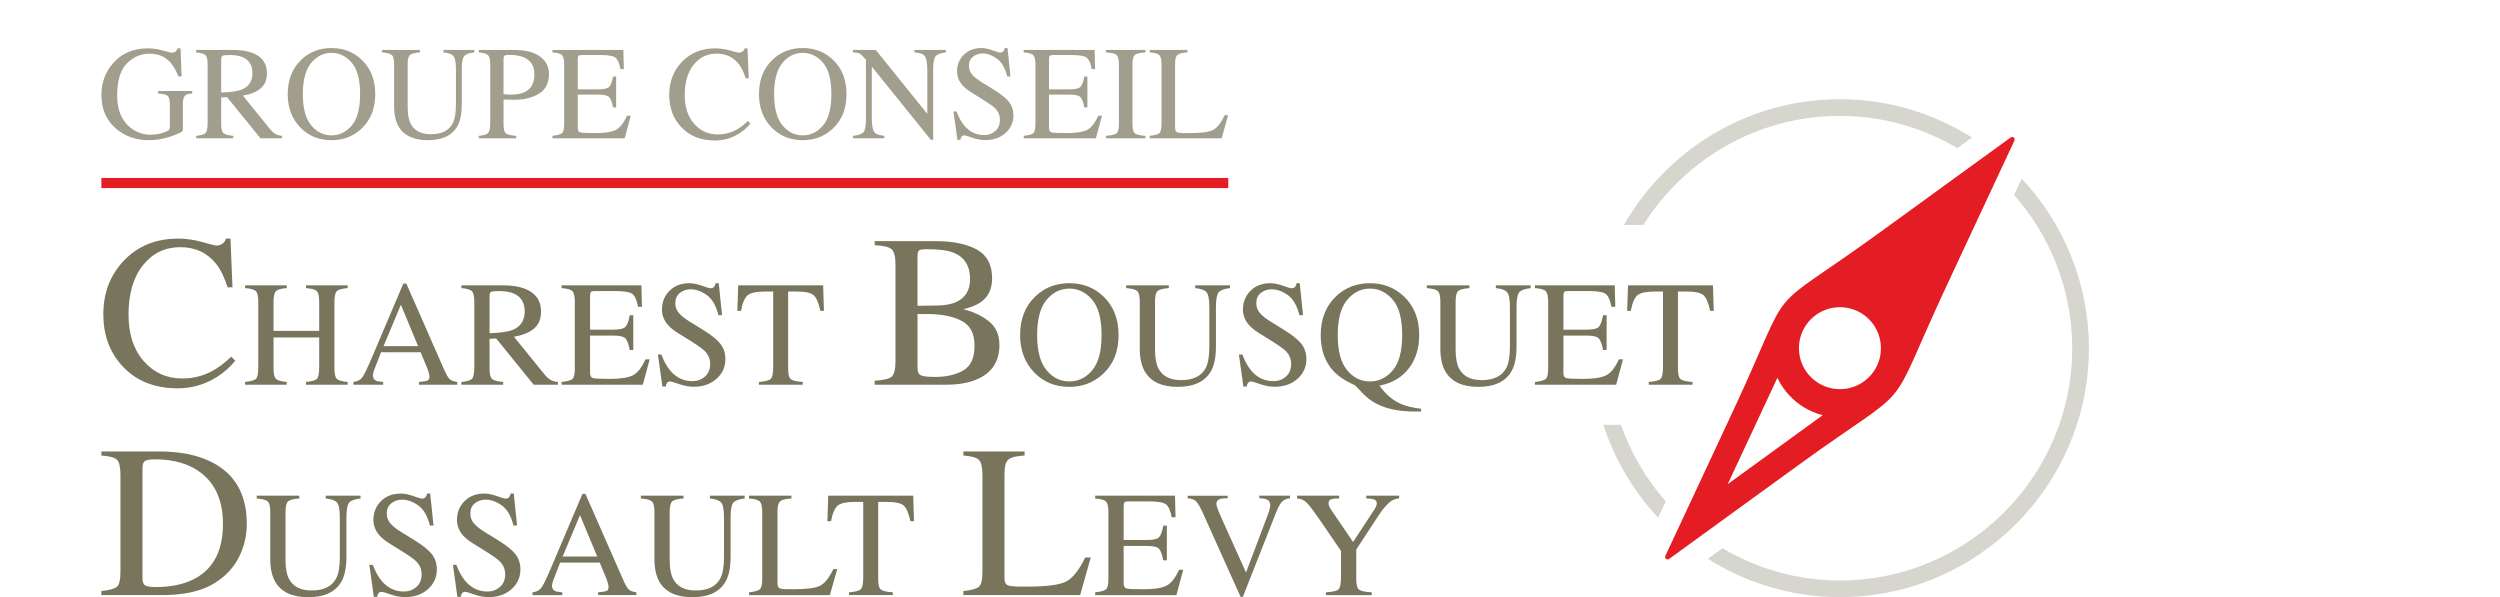 <?xml version="1.0" encoding="UTF-8"?><svg id="uuid-2813c095-673c-4b3f-8b9f-84721f10ad82" xmlns="http://www.w3.org/2000/svg" width="180" height="43" viewBox="0 0 180 43"><rect width="180" height="43" fill="none"/><g><g><path d="M11.728,3.637c.36,.103,.567,.155,.62,.155,.137,0,.236-.027,.293-.08s.107-.13,.148-.23h.211l.075,2.024h-.221c-.197-.466-.4-.814-.61-1.042-.379-.4-.872-.601-1.479-.601-.616,0-1.159,.234-1.627,.702s-.702,1.238-.702,2.313c0,.886,.234,1.578,.7,2.075s1.042,.747,1.728,.747c.116,0,.252-.011,.409-.033s.305-.056,.446-.103c.229-.075,.371-.14,.427-.194,.056-.055,.085-.135,.085-.242v-1.532c0-.371-.053-.602-.157-.694s-.335-.148-.688-.17v-.178h2.451v.178c-.238,.015-.396,.055-.474,.117-.131,.1-.197,.306-.197,.62v1.892c0,.113-.276,.263-.829,.451s-1.084,.282-1.594,.282c-.939,0-1.732-.274-2.376-.822-.71-.605-1.066-1.415-1.066-2.432,0-.896,.283-1.662,.85-2.301,.623-.704,1.45-1.057,2.479-1.057,.372,0,.738,.052,1.099,.155Z" fill="#a19e8d"/><path d="M14.123,9.779c.37-.034,.6-.106,.69-.215s.136-.363,.136-.762V4.638c0-.338-.05-.56-.153-.664s-.326-.171-.674-.2v-.178h2.662c.554,0,1.015,.07,1.385,.211,.701,.265,1.052,.755,1.052,1.467,0,.478-.156,.845-.467,1.102-.311,.256-.735,.425-1.27,.506l1.982,2.441c.122,.149,.244,.258,.366,.326s.278,.112,.47,.13v.178h-1.548l-2.405-2.963-.423,.023v1.896c0,.356,.054,.581,.162,.676s.344,.157,.707,.189v.178h-2.672v-.178Zm3.287-3.334c.511-.209,.765-.603,.765-1.181,0-.556-.229-.936-.686-1.139-.244-.109-.568-.164-.972-.164-.272,0-.439,.02-.5,.059s-.092,.13-.092,.275v2.367c.691-.025,1.187-.097,1.484-.216Z" fill="#a19e8d"/><path d="M21.683,4.309c.592-.567,1.319-.85,2.183-.85s1.597,.285,2.188,.855c.642,.616,.963,1.438,.963,2.465,0,1.042-.332,1.872-.995,2.489-.595,.551-1.314,.826-2.155,.826-.902,0-1.649-.305-2.245-.916-.605-.623-.906-1.423-.906-2.399,0-1.027,.323-1.85,.967-2.47Zm.72,4.712c.398,.484,.886,.725,1.466,.725,.567,0,1.052-.236,1.454-.707s.605-1.224,.605-2.261c0-1.048-.204-1.807-.612-2.273s-.89-.7-1.447-.7c-.576,0-1.065,.242-1.464,.725-.4,.484-.6,1.233-.6,2.247s.2,1.759,.598,2.242Z" fill="#a19e8d"/><path d="M30.234,3.595v.178c-.37,.025-.609,.087-.718,.185s-.164,.325-.164,.679v3.076c0,.504,.069,.897,.207,1.179,.257,.513,.743,.77,1.46,.77,.785,0,1.314-.263,1.582-.789,.15-.295,.225-.748,.225-1.362v-2.503c0-.522-.062-.851-.188-.984s-.363-.217-.714-.251v-.178h2.226v.178c-.372,.041-.616,.13-.73,.27s-.171,.461-.171,.965v2.503c0,.663-.102,1.182-.305,1.554-.376,.686-1.089,1.028-2.141,1.028-1.039,0-1.747-.338-2.122-1.014-.203-.363-.305-.842-.305-1.437v-3.005c0-.351-.054-.575-.162-.674s-.344-.162-.707-.19v-.178h2.728Z" fill="#a19e8d"/><path d="M34.474,9.779c.366-.034,.595-.107,.686-.217s.136-.364,.136-.76V4.638c0-.335-.05-.555-.153-.662s-.325-.174-.669-.202v-.178h2.536c.814,0,1.437,.158,1.869,.474s.648,.733,.648,1.249c0,.654-.239,1.128-.718,1.423s-1.079,.441-1.798,.441c-.103,0-.236-.002-.397-.007s-.281-.007-.359-.007v1.747c0,.362,.055,.588,.167,.682,.112,.093,.359,.154,.744,.182v.178h-2.691v-.178Zm3.245-5.649c-.272-.119-.616-.178-1.033-.178-.197,0-.318,.02-.364,.059s-.068,.126-.068,.261v2.507c.173,.015,.285,.025,.338,.028s.104,.005,.155,.005c.441,0,.789-.062,1.042-.188,.46-.229,.69-.656,.69-1.282,0-.588-.254-.992-.761-1.211Z" fill="#a19e8d"/><path d="M39.775,9.779c.353-.038,.583-.101,.688-.189,.104-.089,.157-.313,.157-.675V4.638c0-.342-.052-.565-.155-.669s-.333-.17-.69-.195v-.178h5.109l.033,1.376h-.244c-.081-.424-.203-.698-.366-.823s-.526-.187-1.089-.187h-1.309c-.142,0-.229,.022-.262,.068s-.049,.13-.049,.256v2.146h1.484c.41,0,.671-.061,.784-.182,.113-.122,.203-.367,.272-.738h.225v2.221h-.225c-.072-.372-.164-.619-.277-.74s-.372-.181-.779-.181h-1.484v2.381c0,.191,.06,.304,.181,.338s.482,.052,1.085,.052c.652,0,1.133-.072,1.443-.214,.311-.142,.589-.487,.837-1.035h.268l-.437,1.625h-5.198v-.178Z" fill="#a19e8d"/><path d="M52.576,3.637c.366,.103,.572,.155,.615,.155,.09,0,.177-.025,.258-.075s.137-.128,.169-.235h.202l.089,2.16h-.221c-.128-.428-.296-.775-.502-1.038-.394-.494-.925-.742-1.592-.742-.673,0-1.223,.266-1.651,.798s-.641,1.264-.641,2.198c0,.858,.224,1.543,.674,2.054s1.018,.768,1.707,.768c.498,0,.957-.119,1.376-.357,.241-.135,.506-.338,.794-.61l.178,.178c-.212,.269-.478,.506-.794,.709-.539,.344-1.122,.517-1.751,.517-1.033,0-1.854-.33-2.461-.991-.56-.61-.841-1.372-.841-2.287,0-.936,.296-1.722,.887-2.357,.623-.667,1.433-1,2.432-1,.347,0,.704,.052,1.071,.155Z" fill="#a19e8d"/><path d="M55.614,4.309c.592-.567,1.319-.85,2.183-.85s1.597,.285,2.188,.855c.642,.616,.963,1.438,.963,2.465,0,1.042-.332,1.872-.995,2.489-.595,.551-1.314,.826-2.155,.826-.902,0-1.649-.305-2.245-.916-.605-.623-.906-1.423-.906-2.399,0-1.027,.323-1.85,.967-2.47Zm.72,4.712c.398,.484,.886,.725,1.466,.725,.567,0,1.052-.236,1.454-.707s.605-1.224,.605-2.261c0-1.048-.204-1.807-.612-2.273s-.89-.7-1.447-.7c-.576,0-1.065,.242-1.464,.725-.4,.484-.6,1.233-.6,2.247s.2,1.759,.598,2.242Z" fill="#a19e8d"/><path d="M61.413,9.779c.398-.041,.653-.13,.765-.27,.113-.139,.169-.463,.169-.968V4.304l-.131-.155c-.141-.166-.261-.269-.359-.308s-.247-.062-.444-.068v-.178h1.641l3.712,4.602v-3.197c0-.526-.079-.868-.235-1.026-.103-.102-.332-.17-.686-.201v-.178h2.259v.178c-.366,.038-.61,.127-.733,.268s-.183,.464-.183,.967v5.062h-.164l-4.254-5.273v3.744c0,.526,.076,.868,.23,1.027,.1,.103,.324,.174,.671,.211v.178h-2.259v-.178Z" fill="#a19e8d"/><path d="M68.87,8.023c.162,.432,.353,.776,.572,1.033,.382,.447,.856,.671,1.42,.671,.306,0,.572-.097,.795-.291,.224-.194,.336-.465,.336-.812,0-.313-.113-.586-.337-.817-.147-.147-.457-.367-.929-.662l-.821-.512c-.247-.156-.444-.315-.59-.474-.272-.304-.409-.639-.409-1.005,0-.485,.161-.889,.484-1.211s.75-.484,1.282-.484c.22,0,.482,.054,.791,.162s.485,.162,.528,.162c.119,0,.201-.028,.247-.085s.081-.136,.106-.239h.197l.211,2.047h-.23c-.156-.616-.407-1.047-.754-1.291s-.688-.366-1.026-.366c-.263,0-.492,.077-.688,.232s-.293,.37-.293,.646c0,.248,.075,.459,.225,.634,.149,.178,.383,.365,.698,.559l.844,.521c.529,.325,.902,.625,1.119,.897,.214,.276,.32,.601,.32,.977,0,.504-.19,.925-.571,1.263s-.866,.507-1.458,.507c-.297,0-.608-.056-.932-.169s-.509-.169-.556-.169c-.113,0-.189,.034-.228,.103s-.065,.142-.077,.221h-.211l-.286-2.047h.221Z" fill="#a19e8d"/><path d="M73.706,9.779c.353-.038,.583-.101,.688-.189,.104-.089,.157-.313,.157-.675V4.638c0-.342-.052-.565-.155-.669s-.333-.17-.69-.195v-.178h5.109l.033,1.376h-.244c-.081-.424-.203-.698-.366-.823s-.526-.187-1.089-.187h-1.309c-.142,0-.229,.022-.262,.068s-.049,.13-.049,.256v2.146h1.484c.41,0,.671-.061,.784-.182,.113-.122,.203-.367,.272-.738h.225v2.221h-.225c-.072-.372-.164-.619-.277-.74s-.372-.181-.779-.181h-1.484v2.381c0,.191,.06,.304,.181,.338s.482,.052,1.085,.052c.652,0,1.133-.072,1.443-.214,.311-.142,.589-.487,.837-1.035h.268l-.437,1.625h-5.198v-.178Z" fill="#a19e8d"/><path d="M79.627,9.779c.391-.028,.644-.087,.761-.175,.116-.089,.174-.318,.174-.689V4.638c0-.353-.058-.581-.174-.683s-.37-.162-.761-.181v-.178h2.846v.178c-.391,.019-.644,.079-.761,.181s-.174,.33-.174,.683v4.278c0,.371,.058,.6,.174,.689,.116,.088,.37,.147,.761,.175v.178h-2.846v-.178Z" fill="#a19e8d"/><path d="M82.783,9.779c.353-.038,.583-.101,.688-.189,.104-.089,.157-.313,.157-.675V4.638c0-.342-.052-.565-.155-.669s-.333-.17-.69-.195v-.178h2.714v.178c-.353,.019-.59,.076-.711,.174s-.181,.305-.181,.625v4.621c0,.107,.018,.19,.054,.251s.115,.1,.237,.115c.073,.009,.148,.015,.229,.019,.08,.004,.229,.005,.448,.005,.856,0,1.433-.07,1.735-.211,.301-.141,.592-.501,.875-1.08h.244l-.47,1.667h-5.175v-.178Z" fill="#a19e8d"/></g><rect x="7.3" y="12.813" width="81.135" height=".731" fill="#e41c23"/><g><path d="M14.572,17.431c.595,.168,.929,.252,.999,.252,.148,0,.288-.041,.42-.122,.133-.082,.224-.209,.275-.383h.329l.144,3.51h-.358c-.209-.696-.481-1.258-.817-1.686-.641-.804-1.503-1.206-2.587-1.206-1.093,0-1.987,.432-2.681,1.297-.695,.865-1.042,2.056-1.042,3.571,0,1.393,.365,2.506,1.095,3.339,.73,.831,1.655,1.247,2.774,1.247,.809,0,1.554-.193,2.235-.58,.392-.218,.822-.549,1.29-.991l.29,.289c-.346,.438-.776,.822-1.289,1.153-.876,.56-1.824,.839-2.847,.839-1.679,0-3.011-.536-3.998-1.609-.911-.993-1.365-2.232-1.365-3.717,0-1.521,.48-2.797,1.442-3.83,1.012-1.084,2.33-1.626,3.953-1.626,.565,0,1.145,.085,1.74,.252Z" fill="#79755d"/><path d="M17.645,27.501c.423-.046,.688-.123,.794-.234s.157-.399,.157-.865v-4.685c0-.387-.059-.64-.176-.756-.119-.116-.377-.188-.775-.216v-.202h3.001v.202c-.396,.028-.653,.1-.771,.216-.12,.116-.18,.369-.18,.756v2.107h3.287v-2.107c0-.387-.059-.64-.175-.756s-.374-.188-.776-.216v-.202h3.001v.202c-.399,.028-.656,.1-.775,.216-.117,.116-.176,.369-.176,.756v4.812c0,.392,.059,.643,.176,.754,.119,.11,.376,.183,.775,.218v.201h-3.001v-.201c.425-.042,.69-.119,.795-.231,.103-.113,.156-.401,.156-.868v-2.102h-3.287v2.229c0,.392,.06,.644,.18,.756,.119,.113,.376,.184,.771,.216v.201h-3.001v-.201Z" fill="#79755d"/><path d="M25.444,27.702v-.201c.278-.032,.487-.136,.626-.313,.14-.178,.378-.666,.715-1.462l2.254-5.31h.216l2.695,6.134c.18,.406,.323,.657,.431,.754,.107,.096,.288,.162,.541,.197v.201h-2.752v-.201c.317-.028,.52-.062,.612-.102,.092-.041,.137-.14,.137-.297,0-.053-.018-.146-.053-.279-.035-.133-.085-.274-.148-.42l-.433-1.041h-2.85c-.282,.709-.45,1.14-.504,1.296-.055,.156-.082,.279-.082,.371,0,.182,.074,.309,.222,.378,.092,.042,.263,.074,.517,.095v.201h-2.144Zm4.659-2.779l-1.24-2.979-1.246,2.979h2.485Z" fill="#79755d"/><path d="M33.22,27.501c.414-.039,.674-.12,.776-.242,.102-.123,.154-.409,.154-.857v-4.685c0-.38-.058-.63-.173-.748-.114-.119-.367-.194-.757-.224v-.202h2.995c.623,0,1.142,.08,1.558,.238,.789,.298,1.183,.849,1.183,1.651,0,.539-.175,.952-.525,1.24-.351,.289-.828,.479-1.429,.569l2.228,2.747c.139,.167,.275,.29,.413,.366,.136,.077,.312,.126,.528,.147v.201h-1.743l-2.706-3.334-.474,.027v2.132c0,.4,.06,.654,.182,.761,.121,.108,.386,.178,.795,.214v.201h-3.005v-.201Zm3.698-3.751c.573-.236,.86-.679,.86-1.329,0-.626-.257-1.053-.771-1.281-.275-.123-.639-.184-1.094-.184-.305,0-.493,.021-.562,.066-.068,.043-.102,.147-.102,.308v2.664c.777-.028,1.334-.109,1.669-.243Z" fill="#79755d"/><path d="M40.436,27.501c.397-.042,.655-.113,.774-.212,.117-.1,.177-.353,.177-.76v-4.812c0-.384-.059-.635-.175-.754-.116-.117-.374-.19-.776-.218v-.202h5.747l.036,1.548h-.275c-.092-.477-.229-.785-.412-.925-.183-.141-.592-.21-1.226-.21h-1.473c-.158,0-.257,.025-.293,.076-.038,.05-.055,.147-.055,.288v2.414h1.669c.46,0,.755-.068,.882-.204,.127-.137,.229-.413,.306-.831h.254v2.499h-.254c-.081-.419-.185-.696-.312-.832-.127-.135-.419-.203-.876-.203h-1.669v2.678c0,.216,.067,.343,.203,.38,.136,.04,.542,.059,1.22,.059,.734,0,1.275-.08,1.624-.241,.35-.16,.663-.548,.941-1.165h.302l-.492,1.828h-5.847v-.201Z" fill="#79755d"/><path d="M47.619,25.525c.183,.486,.397,.873,.643,1.162,.43,.504,.961,.756,1.599,.756,.344,0,.642-.109,.893-.329,.251-.217,.377-.522,.377-.913,0-.352-.126-.659-.379-.919-.166-.166-.513-.413-1.044-.745l-.923-.575c-.278-.176-.5-.355-.664-.533-.308-.342-.46-.718-.46-1.132,0-.545,.181-.999,.545-1.362,.362-.363,.843-.545,1.442-.545,.247,0,.544,.061,.89,.182,.347,.122,.545,.182,.594,.182,.134,0,.227-.031,.278-.094,.05-.063,.09-.154,.119-.27h.222l.238,2.303h-.259c-.176-.694-.459-1.179-.848-1.453-.39-.275-.774-.411-1.154-.411-.296,0-.554,.087-.775,.261-.22,.175-.33,.417-.33,.727,0,.278,.085,.517,.254,.713,.168,.202,.43,.411,.785,.629l.951,.587c.594,.366,1.013,.702,1.257,1.008,.241,.31,.36,.676,.36,1.099,0,.567-.214,1.041-.641,1.422-.428,.38-.974,.571-1.641,.571-.335,0-.683-.063-1.048-.19-.364-.127-.573-.19-.626-.19-.127,0-.212,.039-.256,.115-.045,.079-.074,.161-.087,.249h-.238l-.323-2.303h.249Z" fill="#79755d"/><path d="M53.15,20.543h6.117l.058,1.838h-.258c-.127-.576-.288-.953-.484-1.127-.195-.175-.607-.262-1.233-.262h-.603v5.536c0,.417,.066,.675,.196,.775s.416,.166,.856,.197v.201h-3.153v-.201c.457-.035,.742-.11,.855-.227,.113-.115,.169-.406,.169-.872v-5.409h-.607c-.599,0-1.006,.087-1.223,.259-.216,.173-.379,.549-.488,1.129h-.264l.063-1.838Z" fill="#79755d"/><path d="M62.978,27.412c.628-.035,1.034-.133,1.219-.292s.277-.529,.277-1.112v-6.951c0-.575-.093-.945-.277-1.111s-.59-.263-1.219-.293v-.291h4.376c1.25,0,2.242,.202,2.977,.605,.734,.401,1.101,1.094,1.101,2.077,0,.738-.257,1.298-.77,1.68-.291,.22-.725,.4-1.305,.542,.717,.174,1.33,.461,1.838,.865,.509,.405,.763,.97,.763,1.697,0,1.22-.563,2.058-1.692,2.516-.595,.238-1.327,.358-2.196,.358h-5.092v-.29Zm5.875-5.67c.661-.305,.992-.853,.992-1.643,0-.932-.382-1.562-1.145-1.889-.423-.178-1.064-.268-1.923-.268-.325,0-.527,.028-.602,.085-.077,.056-.115,.209-.115,.459v3.532l1.489-.023c.524-.011,.958-.094,1.304-.252Zm.504,4.929c.539-.31,.809-.905,.809-1.784s-.316-1.473-.946-1.794-1.435-.481-2.411-.481h-.454c-.063,0-.161-.002-.293-.007v3.892c0,.27,.076,.444,.229,.522s.506,.119,1.06,.119c.799,0,1.469-.155,2.007-.466Z" fill="#79755d"/><path d="M74.537,21.346c.664-.636,1.484-.956,2.456-.956s1.796,.32,2.462,.961c.722,.694,1.084,1.619,1.084,2.774,0,1.172-.374,2.106-1.12,2.799-.67,.621-1.478,.93-2.425,.93-1.014,0-1.856-.343-2.525-1.03-.68-.701-1.02-1.6-1.02-2.699,0-1.155,.363-2.083,1.089-2.78Zm.809,5.301c.447,.545,.998,.817,1.649,.817,.639,0,1.184-.265,1.638-.796,.452-.529,.68-1.377,.68-2.543,0-1.18-.23-2.032-.688-2.557-.459-.525-1.001-.788-1.629-.788-.648,0-1.197,.272-1.647,.816-.45,.545-.675,1.388-.675,2.529s.224,1.978,.673,2.522Z" fill="#79755d"/><path d="M84.156,20.543v.202c-.416,.028-.684,.097-.808,.208-.123,.112-.185,.366-.185,.764v3.46c0,.567,.077,1.008,.232,1.325,.289,.579,.837,.866,1.643,.866,.884,0,1.477-.296,1.78-.887,.169-.33,.254-.841,.254-1.531v-2.816c0-.588-.07-.957-.211-1.107-.141-.149-.409-.243-.803-.282v-.202h2.505v.202c-.42,.046-.694,.147-.822,.303-.129,.157-.193,.519-.193,1.086v2.816c0,.747-.115,1.329-.344,1.748-.423,.771-1.226,1.156-2.409,1.156-1.169,0-1.965-.38-2.388-1.141-.229-.407-.344-.946-.344-1.615v-3.381c0-.394-.06-.648-.182-.758-.121-.112-.386-.183-.795-.214v-.202h3.069Z" fill="#79755d"/><path d="M89.45,25.525c.183,.486,.397,.873,.643,1.162,.43,.504,.961,.756,1.599,.756,.344,0,.642-.109,.893-.329,.251-.217,.377-.522,.377-.913,0-.352-.126-.659-.379-.919-.166-.166-.513-.413-1.044-.745l-.923-.575c-.278-.176-.5-.355-.664-.533-.308-.342-.46-.718-.46-1.132,0-.545,.181-.999,.545-1.362,.362-.363,.843-.545,1.442-.545,.247,0,.544,.061,.89,.182,.347,.122,.545,.182,.594,.182,.134,0,.227-.031,.278-.094,.05-.063,.09-.154,.119-.27h.222l.238,2.303h-.259c-.176-.694-.459-1.179-.848-1.453-.39-.275-.774-.411-1.154-.411-.296,0-.554,.087-.775,.261-.22,.175-.33,.417-.33,.727,0,.278,.085,.517,.254,.713,.168,.202,.43,.411,.785,.629l.951,.587c.594,.366,1.013,.702,1.257,1.008,.241,.31,.36,.676,.36,1.099,0,.567-.214,1.041-.641,1.422-.428,.38-.974,.571-1.641,.571-.335,0-.683-.063-1.048-.19-.364-.127-.573-.19-.626-.19-.127,0-.212,.039-.256,.115-.045,.079-.074,.161-.087,.249h-.238l-.323-2.303h.249Z" fill="#79755d"/><path d="M96.18,21.346c.664-.636,1.484-.956,2.456-.956,.958,0,1.771,.316,2.441,.946,.736,.694,1.105,1.624,1.105,2.789,0,.923-.235,1.702-.702,2.34-.507,.687-1.226,1.12-2.154,1.3,.437,.628,.964,1.074,1.584,1.337,.349,.148,.818,.257,1.409,.328v.2h-.443c-.585,0-1.103-.047-1.555-.142s-.863-.239-1.233-.433c-.37-.19-.711-.454-1.027-.792-.315-.338-.49-.517-.525-.534l-.137-.063c-.6-.277-1.064-.594-1.391-.951-.61-.657-.916-1.521-.916-2.587,0-1.155,.363-2.083,1.089-2.78Zm.809,5.301c.447,.545,.998,.817,1.649,.817,.639,0,1.184-.265,1.638-.796,.452-.529,.68-1.377,.68-2.543,0-1.18-.23-2.032-.688-2.557-.459-.525-1.001-.788-1.629-.788-.648,0-1.197,.272-1.647,.816-.45,.545-.675,1.388-.675,2.529s.224,1.978,.673,2.522Z" fill="#79755d"/><path d="M105.798,20.543v.202c-.416,.028-.684,.097-.808,.208-.123,.112-.185,.366-.185,.764v3.46c0,.567,.077,1.008,.232,1.325,.289,.579,.837,.866,1.643,.866,.884,0,1.477-.296,1.78-.887,.169-.33,.254-.841,.254-1.531v-2.816c0-.588-.07-.957-.211-1.107-.141-.149-.409-.243-.803-.282v-.202h2.505v.202c-.42,.046-.694,.147-.822,.303-.129,.157-.193,.519-.193,1.086v2.816c0,.747-.115,1.329-.344,1.748-.423,.771-1.226,1.156-2.409,1.156-1.169,0-1.965-.38-2.388-1.141-.229-.407-.344-.946-.344-1.615v-3.381c0-.394-.06-.648-.182-.758-.121-.112-.386-.183-.795-.214v-.202h3.069Z" fill="#79755d"/><path d="M110.517,27.501c.397-.042,.655-.113,.774-.212,.117-.1,.177-.353,.177-.76v-4.812c0-.384-.059-.635-.175-.754-.116-.117-.374-.19-.776-.218v-.202h5.747l.036,1.548h-.275c-.092-.477-.229-.785-.412-.925-.183-.141-.592-.21-1.226-.21h-1.473c-.158,0-.257,.025-.293,.076-.038,.05-.055,.147-.055,.288v2.414h1.669c.46,0,.755-.068,.882-.204,.127-.137,.229-.413,.306-.831h.254v2.499h-.254c-.081-.419-.185-.696-.312-.832-.127-.135-.419-.203-.876-.203h-1.669v2.678c0,.216,.067,.343,.203,.38,.136,.04,.542,.059,1.22,.059,.734,0,1.275-.08,1.624-.241,.35-.16,.663-.548,.941-1.165h.302l-.492,1.828h-5.847v-.201Z" fill="#79755d"/><path d="M117.216,20.543h6.117l.058,1.838h-.258c-.127-.576-.288-.953-.484-1.127-.195-.175-.607-.262-1.233-.262h-.603v5.536c0,.417,.066,.675,.196,.775s.416,.166,.856,.197v.201h-3.153v-.201c.457-.035,.742-.11,.855-.227,.113-.115,.169-.406,.169-.872v-5.409h-.607c-.599,0-1.006,.087-1.223,.259-.216,.173-.379,.549-.488,1.129h-.264l.063-1.838Z" fill="#79755d"/><path d="M7.3,42.557c.571-.061,.941-.163,1.115-.308,.173-.144,.258-.509,.258-1.096v-6.951c0-.571-.083-.937-.251-1.099-.168-.163-.542-.265-1.122-.305v-.291h4.212c1.42,0,2.62,.235,3.602,.702,1.77,.841,2.655,2.341,2.655,4.503,0,.777-.158,1.518-.477,2.22s-.797,1.295-1.438,1.778c-.407,.305-.829,.536-1.267,.694-.798,.295-1.781,.443-2.945,.443H7.3v-.29Zm3.148-.412c.124,.081,.383,.122,.775,.122,1.221,0,2.225-.242,3.013-.725,1.21-.743,1.816-2.013,1.816-3.811,0-1.604-.499-2.81-1.496-3.62-.855-.693-1.986-1.038-3.395-1.038-.352,0-.589,.038-.714,.114s-.188,.244-.188,.504v7.951c0,.254,.063,.423,.188,.504Z" fill="#79755d"/><path d="M21.551,35.689v.202c-.416,.028-.684,.097-.808,.208-.123,.112-.185,.366-.185,.764v3.46c0,.567,.077,1.008,.232,1.325,.289,.579,.837,.866,1.643,.866,.884,0,1.477-.296,1.78-.887,.169-.33,.254-.841,.254-1.531v-2.816c0-.588-.07-.957-.211-1.107-.141-.149-.409-.243-.803-.282v-.202h2.505v.202c-.42,.046-.694,.147-.822,.303-.129,.157-.193,.519-.193,1.086v2.816c0,.747-.115,1.329-.344,1.748-.423,.771-1.226,1.156-2.409,1.156-1.169,0-1.965-.38-2.388-1.141-.229-.407-.344-.946-.344-1.615v-3.381c0-.394-.06-.648-.182-.758-.121-.112-.386-.183-.795-.214v-.202h3.069Z" fill="#79755d"/><path d="M26.844,40.671c.183,.486,.397,.873,.643,1.162,.43,.504,.961,.756,1.599,.756,.344,0,.642-.109,.893-.329,.251-.217,.377-.522,.377-.913,0-.352-.126-.659-.379-.919-.166-.166-.513-.413-1.044-.745l-.923-.575c-.278-.176-.5-.355-.664-.533-.308-.342-.46-.718-.46-1.132,0-.545,.181-.999,.545-1.362,.362-.363,.843-.545,1.442-.545,.247,0,.544,.061,.89,.182,.347,.122,.545,.182,.594,.182,.134,0,.227-.031,.278-.094,.05-.063,.09-.154,.119-.27h.222l.238,2.303h-.259c-.176-.694-.459-1.179-.848-1.453-.39-.275-.774-.411-1.154-.411-.296,0-.554,.087-.775,.261-.22,.175-.33,.417-.33,.727,0,.278,.085,.517,.254,.713,.168,.202,.43,.411,.785,.629l.951,.587c.594,.366,1.013,.702,1.257,1.008,.241,.31,.36,.676,.36,1.099,0,.567-.214,1.041-.641,1.422-.428,.38-.974,.571-1.641,.571-.335,0-.683-.063-1.048-.19-.364-.127-.573-.19-.626-.19-.127,0-.212,.039-.256,.115-.045,.079-.074,.161-.087,.249h-.238l-.323-2.303h.249Z" fill="#79755d"/><path d="M32.86,40.671c.183,.486,.397,.873,.643,1.162,.43,.504,.961,.756,1.599,.756,.344,0,.642-.109,.893-.329,.251-.217,.377-.522,.377-.913,0-.352-.126-.659-.379-.919-.166-.166-.513-.413-1.044-.745l-.923-.575c-.278-.176-.5-.355-.664-.533-.308-.342-.46-.718-.46-1.132,0-.545,.181-.999,.545-1.362,.362-.363,.843-.545,1.442-.545,.247,0,.544,.061,.89,.182,.347,.122,.545,.182,.594,.182,.134,0,.227-.031,.278-.094,.05-.063,.09-.154,.119-.27h.222l.238,2.303h-.259c-.176-.694-.459-1.179-.848-1.453-.39-.275-.774-.411-1.154-.411-.296,0-.554,.087-.775,.261-.22,.175-.33,.417-.33,.727,0,.278,.085,.517,.254,.713,.168,.202,.43,.411,.785,.629l.951,.587c.594,.366,1.013,.702,1.257,1.008,.241,.31,.36,.676,.36,1.099,0,.567-.214,1.041-.641,1.422-.428,.38-.974,.571-1.641,.571-.335,0-.683-.063-1.048-.19-.364-.127-.573-.19-.626-.19-.127,0-.212,.039-.256,.115-.045,.079-.074,.161-.087,.249h-.238l-.323-2.303h.249Z" fill="#79755d"/><path d="M38.34,42.847v-.201c.278-.032,.487-.136,.626-.313,.14-.178,.378-.666,.715-1.462l2.254-5.31h.216l2.695,6.134c.18,.406,.323,.657,.431,.754,.107,.096,.288,.162,.541,.197v.201h-2.752v-.201c.317-.028,.52-.062,.612-.102,.092-.041,.137-.14,.137-.297,0-.053-.018-.146-.053-.279-.035-.133-.085-.274-.148-.42l-.433-1.041h-2.85c-.282,.709-.45,1.14-.504,1.296-.055,.156-.082,.279-.082,.371,0,.182,.074,.309,.222,.378,.092,.042,.263,.074,.517,.095v.201h-2.144Zm4.659-2.779l-1.24-2.979-1.246,2.979h2.485Z" fill="#79755d"/><path d="M49.211,35.689v.202c-.416,.028-.684,.097-.808,.208-.123,.112-.185,.366-.185,.764v3.46c0,.567,.077,1.008,.232,1.325,.289,.579,.837,.866,1.643,.866,.884,0,1.477-.296,1.78-.887,.169-.33,.254-.841,.254-1.531v-2.816c0-.588-.07-.957-.211-1.107-.141-.149-.409-.243-.803-.282v-.202h2.505v.202c-.42,.046-.694,.147-.822,.303-.129,.157-.193,.519-.193,1.086v2.816c0,.747-.115,1.329-.344,1.748-.423,.771-1.226,1.156-2.409,1.156-1.169,0-1.965-.38-2.388-1.141-.229-.407-.344-.946-.344-1.615v-3.381c0-.394-.06-.648-.182-.758-.121-.112-.386-.183-.795-.214v-.202h3.069Z" fill="#79755d"/><path d="M53.929,42.647c.397-.042,.655-.113,.774-.212,.117-.1,.177-.353,.177-.76v-4.812c0-.384-.059-.635-.175-.754-.116-.117-.374-.19-.776-.218v-.202h3.052v.202c-.398,.021-.664,.086-.799,.195-.136,.109-.203,.343-.203,.702v5.198c0,.121,.02,.215,.06,.283,.041,.069,.13,.113,.268,.13,.081,.009,.167,.018,.256,.021,.09,.004,.258,.005,.506,.005,.963,0,1.613-.08,1.951-.237,.339-.16,.667-.563,.984-1.216h.275l-.528,1.876h-5.82v-.201Z" fill="#79755d"/><path d="M59.633,35.689h6.117l.058,1.838h-.258c-.127-.576-.288-.953-.484-1.127-.195-.175-.607-.262-1.233-.262h-.603v5.536c0,.417,.066,.675,.196,.775s.416,.166,.856,.197v.201h-3.153v-.201c.457-.035,.742-.11,.855-.227,.113-.115,.169-.406,.169-.872v-5.409h-.607c-.599,0-1.006,.087-1.223,.259-.216,.173-.379,.549-.488,1.129h-.264l.063-1.838Z" fill="#79755d"/><path d="M69.362,42.557c.574-.061,.947-.163,1.118-.308s.256-.509,.256-1.096v-6.951c0-.555-.085-.918-.252-1.088s-.541-.276-1.121-.316v-.291h4.409v.291c-.574,.031-.959,.124-1.155,.282s-.293,.495-.293,1.014v7.508c0,.174,.028,.31,.087,.409,.059,.1,.188,.162,.386,.188,.117,.014,.241,.025,.371,.031,.129,.005,.372,.007,.729,.007,1.391,0,2.33-.115,2.82-.343,.488-.23,.963-.815,1.42-1.756h.397l-.763,2.709h-8.408v-.29Z" fill="#79755d"/><path d="M78.854,42.647c.397-.042,.655-.113,.774-.212,.117-.1,.177-.353,.177-.76v-4.812c0-.384-.059-.635-.175-.754-.116-.117-.374-.19-.776-.218v-.202h5.747l.036,1.548h-.275c-.092-.477-.229-.785-.412-.925-.183-.141-.592-.21-1.226-.21h-1.473c-.158,0-.257,.025-.293,.076-.038,.05-.055,.147-.055,.288v2.414h1.669c.46,0,.755-.068,.882-.204,.127-.137,.229-.413,.306-.831h.254v2.499h-.254c-.081-.419-.185-.696-.312-.832-.127-.135-.419-.203-.876-.203h-1.669v2.678c0,.216,.067,.343,.203,.38,.136,.04,.542,.059,1.22,.059,.734,0,1.275-.08,1.624-.241,.35-.16,.663-.548,.941-1.165h.302l-.492,1.828h-5.847v-.201Z" fill="#79755d"/><path d="M88.394,35.689v.185c-.27,.004-.455,.021-.553,.054-.173,.056-.259,.174-.259,.349,0,.089,.031,.215,.093,.376,.061,.161,.176,.428,.344,.802l1.694,3.766,1.537-4.077c.068-.181,.12-.333,.155-.459,.035-.124,.053-.227,.053-.305,0-.211-.089-.355-.269-.43-.106-.043-.279-.068-.522-.075v-.185h2.213v.185c-.229,.032-.398,.094-.507,.185-.166,.137-.329,.413-.491,.829l-2.396,6.086h-.163l-2.674-5.947c-.225-.504-.405-.818-.541-.941-.135-.123-.333-.194-.594-.211v-.185h2.882Z" fill="#79755d"/><path d="M96.417,35.689v.202c-.254-.007-.444,.012-.571,.058s-.19,.144-.19,.296c0,.046,.011,.103,.032,.171,.021,.069,.068,.16,.143,.272l1.592,2.335,1.553-2.371c.063-.102,.104-.187,.124-.254,.019-.067,.028-.117,.028-.148,0-.155-.082-.257-.248-.308-.099-.031-.268-.048-.507-.052v-.202h2.364v.202c-.218,.009-.413,.075-.586,.195-.266,.187-.567,.533-.902,1.04l-1.598,2.442v2.104c0,.418,.068,.68,.203,.783,.136,.103,.439,.168,.912,.193v.201h-3.302v-.201c.49-.028,.794-.101,.911-.218,.119-.119,.177-.413,.177-.884v-1.877l-1.416-2.077c-.49-.714-.833-1.173-1.031-1.376-.197-.202-.437-.31-.718-.324v-.202h3.028Z" fill="#79755d"/></g><g><path d="M145.024,9.934c-.058-.08-.171-.098-.251-.04h0s-2.38,1.727-2.38,1.727l-.534,.387-6.341,4.602c-9.014,6.541-6.057,2.958-10.771,13.051l-3.316,7.099-.279,.597-1.238,2.65c-.035,.06-.033,.137,.01,.197,.058,.08,.171,.098,.252,.04h0s2.38-1.728,2.38-1.728l.533-.387,6.342-4.602c8.874-6.44,6.069-2.982,10.771-13.051l3.316-7.099,.279-.598,1.237-2.649c.035-.06,.033-.137-.01-.197Zm-16.696,22.07l-3.933,2.855,2.057-4.403,1.519-3.253c.127,.269,.277,.523,.448,.762,.253,.354,.551,.672,.884,.947,.333,.275,.702,.507,1.097,.688,.266,.121,.545,.221,.833,.295l-2.905,2.109Zm6.97-6.071c-.111,.361-.297,.716-.538,1.007l-.009,.011c-.245,.295-.548,.544-.892,.727-.332,.175-.704,.291-1.103,.329-.395,.038-.779-.004-1.134-.112l-.011-.003c-.372-.114-.717-.302-1.014-.547-.284-.234-.564-.563-.73-.893-.175-.331-.291-.703-.329-1.102-.078-.813,.18-1.58,.658-2.159l.003-.004c.244-.295,.547-.545,.891-.727,.331-.175,.705-.291,1.105-.329,.394-.038,.778,.004,1.134,.112l.012,.003c.373,.114,.717,.302,1.014,.547,.283,.234,.565,.564,.729,.893,.176,.331,.291,.703,.329,1.102s-.005,.787-.113,1.146Z" fill="#e41c23"/><g><path d="M145.561,12.857l-.55,1.178c2.598,2.948,4.188,6.804,4.188,11.034,0,9.222-7.502,16.725-16.725,16.725-3.088,0-5.974-.856-8.459-2.322l-1.053,.764c2.761,1.738,6.016,2.759,9.512,2.759,9.884,0,17.927-8.042,17.927-17.927,0-4.72-1.848-9.007-4.84-12.212Z" fill="#d7d6ce"/><path d="M115.44,30.59c.824,2.517,2.178,4.796,3.948,6.691l.55-1.178c-1.408-1.597-2.506-3.467-3.229-5.512h-1.269Z" fill="#d7d6ce"/><path d="M140.932,10.665l1.053-.764c-2.761-1.738-6.015-2.759-9.511-2.759-6.656,0-12.464,3.655-15.557,9.055h1.405c2.962-4.708,8.191-7.853,14.152-7.853,3.088,0,5.973,.856,8.458,2.321Z" fill="#d7d6ce"/></g></g></g></svg>